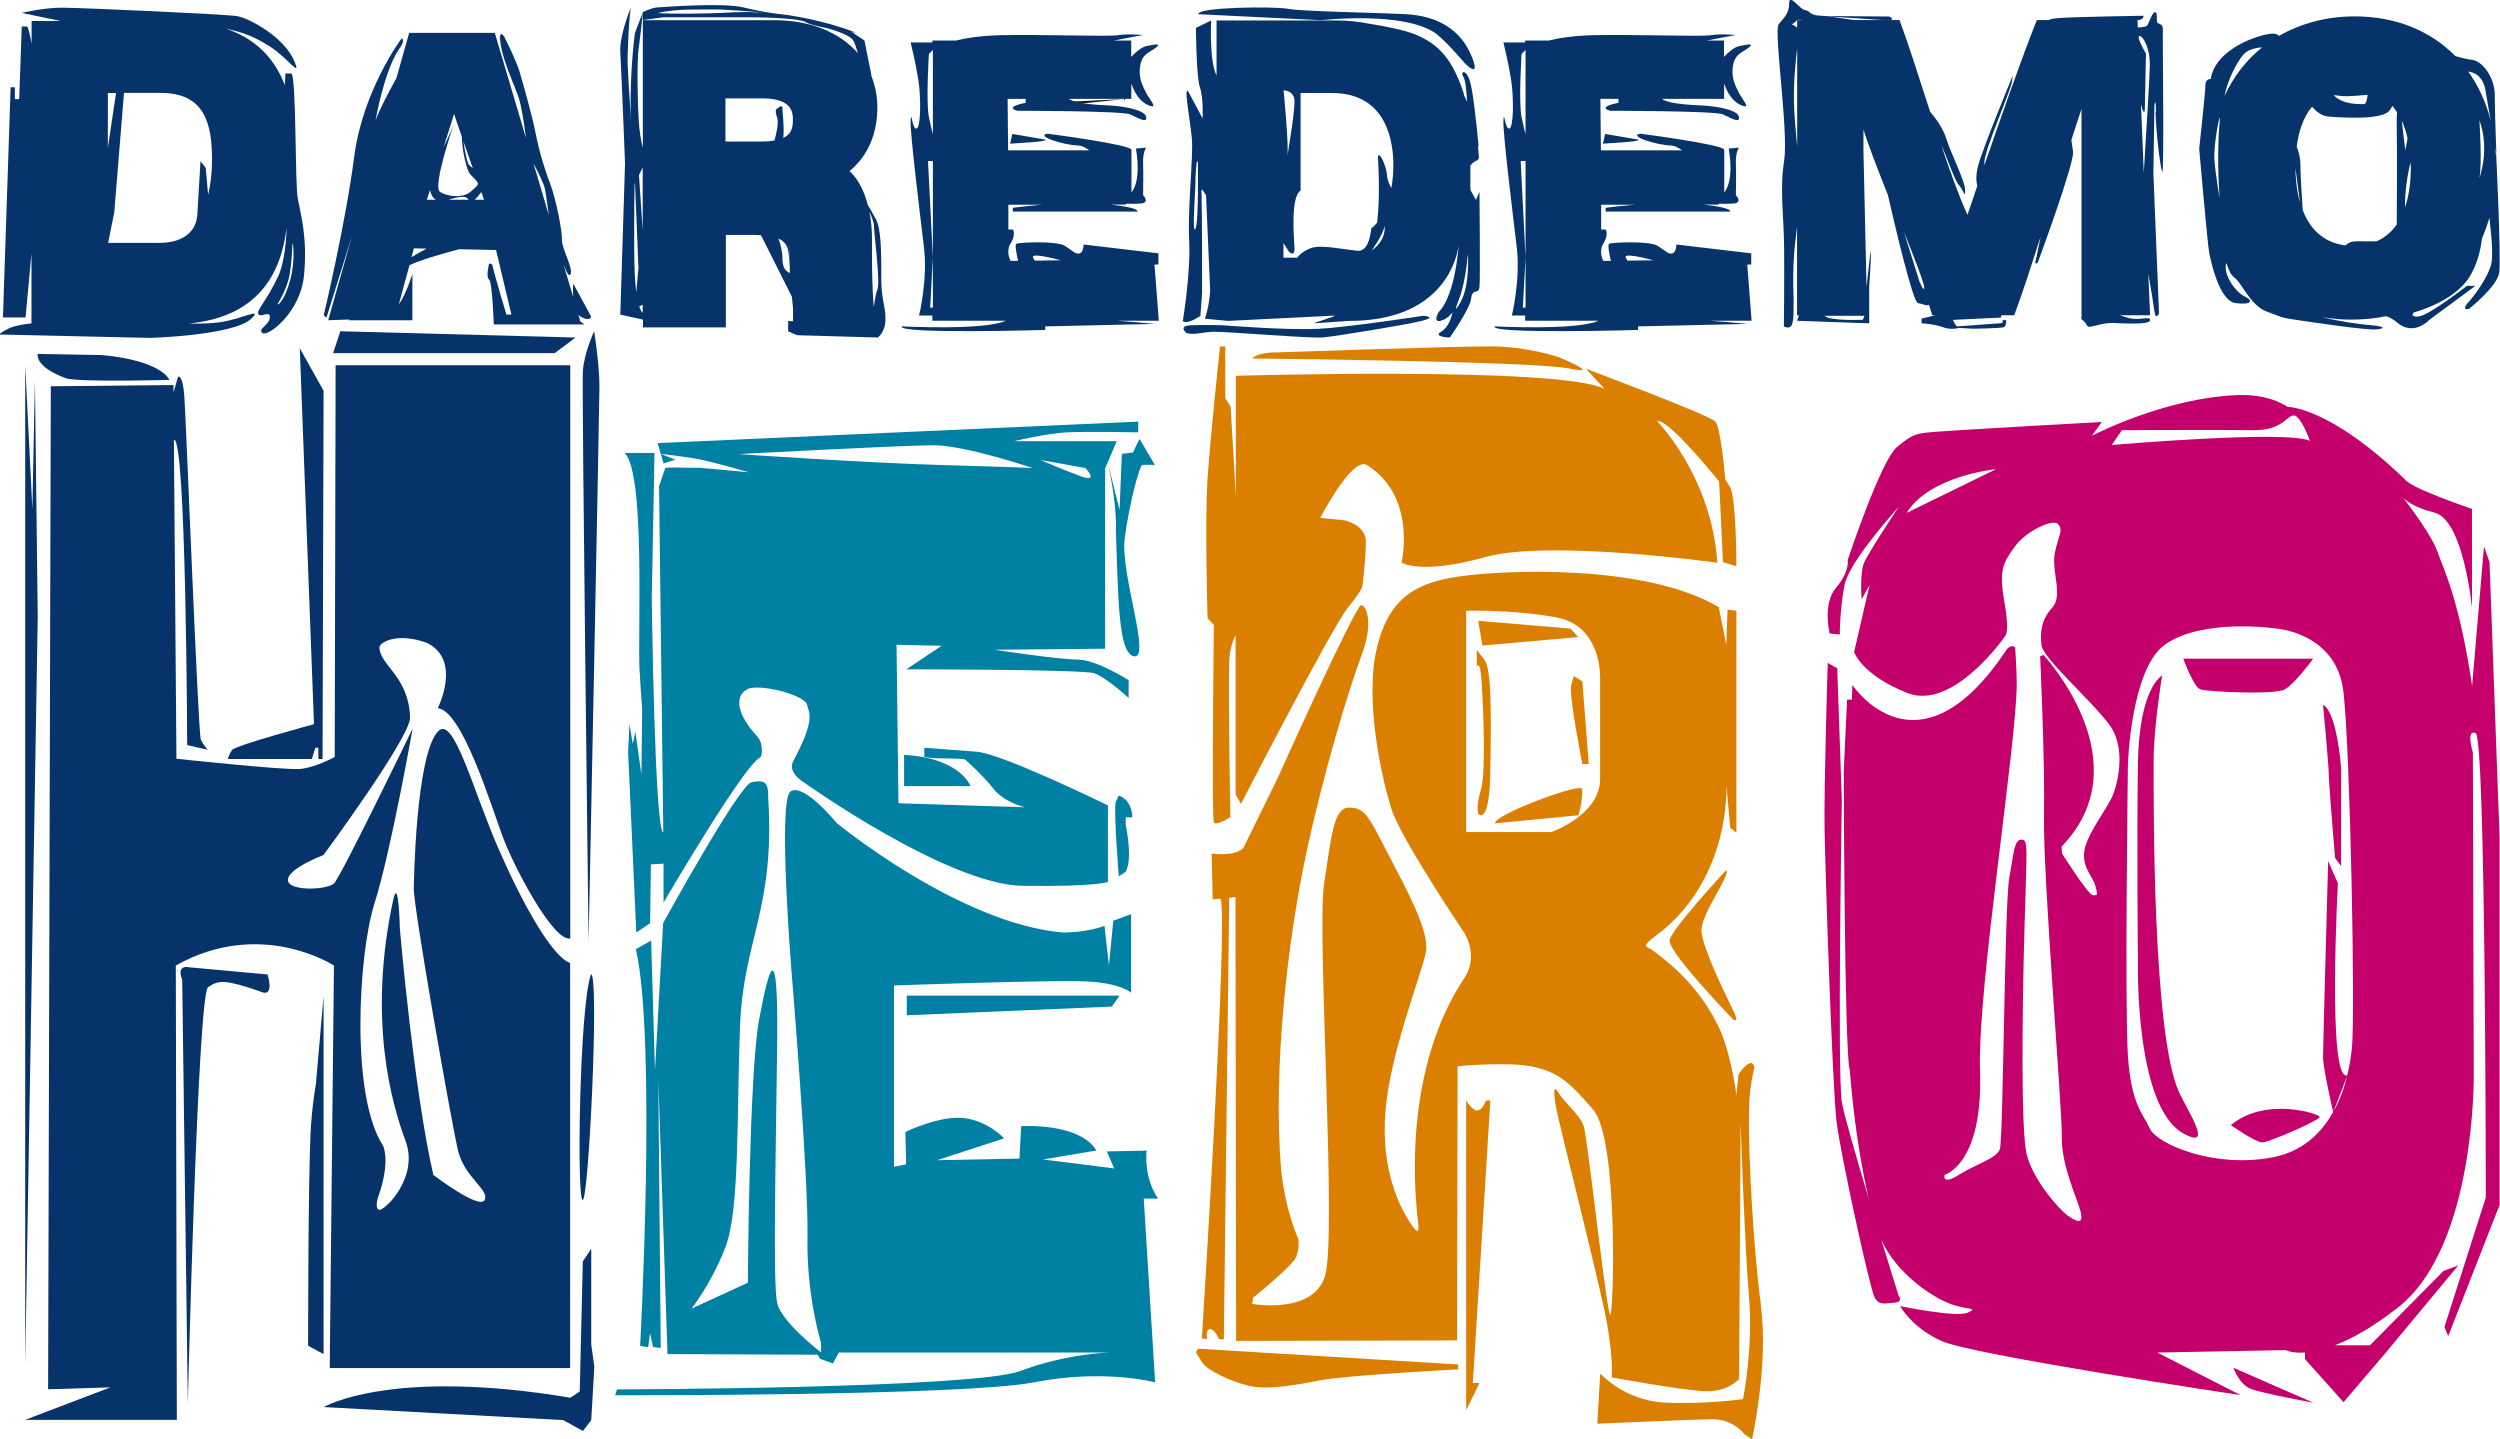<?xml version="1.0" encoding="UTF-8"?><svg id="_レイヤー_2" xmlns="http://www.w3.org/2000/svg" viewBox="0 0 195.39 112.48"><defs><style>.cls-1{fill:#c3006c;}.cls-2{fill:#db7f00;}.cls-3{fill:#07336b;}.cls-4{fill:#0080a3;}.cls-5{fill:#251714;}</style></defs><g id="_レイヤー_1-2"><path class="cls-3" d="M24.63,58.44h.25v.88h.33l.08-28.78-1.86-3.32,1.11,29.38s-6.19,1.67-6.41,2.02c-.23.35-.33.7-.33.7h6.57l.28-.88Z"/><polygon class="cls-3" points="44.98 26.38 26.6 25.89 26.03 27.6 43.35 27.6 44.98 26.38"/><path class="cls-3" d="M46.85,30.2c0-1.71-.41-4.31-.41-4.31,0,0-.81,1.71-.89,3.17-.08,1.46.45,44.56.45,44.56,0,0,.85-41.72.85-43.42Z"/><path class="cls-3" d="M45.54,93.79c.48,0,1.31-17.66.65-17.65-.9,2.44-1.13,17.65-.65,17.65Z"/><path class="cls-3" d="M46.2,97.61l-.65.98-.24,10.16-.73.49c-14.07-2.36-19.28.73-19.28.73l18.72,1.02,1.54.85.65-.85.24-4.19-.24-1.71v-7.48Z"/><path class="cls-3" d="M14.68,75.58c-.93-.09-.44.98-.44.98l.44,33.1s.77-31.93,1.58-32.5c.81-.57,1.33-.61,4,.3,1.28.65.65-1.3.65-1.3,0,0-5.3-.48-6.23-.57Z"/><path class="cls-3" d="M25.29,77.85l-.6,6.87s-.32,1.77-.42,3.85c-.19,4.17-.19,16.61-.19,16.61l1.21.65v-27.97Z"/><path class="cls-3" d="M26.1,75.48l-.33,31.44h18.79v-31.66c-1.39-.46-3.72-4.6-5.64-9.02-1.92-4.41-3.43-10.24-4.63-9.13-1.82,1.69-1.95,12.3-1.95,12.3-.07,1.24,2.95,18.4,3.46,20.52.51,2.11,2.45,3.03,2.08,3.85s-4.01-1.95-4.01-1.95c-1.53-6.6-2.62-19.27-2.62-19.27,0,0-.09-4.11-.51-2.27-2.04,9.4-.11,16.01.96,18.89s-1.71,5.54-2.09,5.37,0-1.16,0-1.16c0,0,.89-2.36.34-3.83-2.57-3.87-1.95-14.96-.68-18.96,1.27-4,2.98-13.66,2.98-13.66,0,0-5.75,11.88-6.16,12.12-.62.51-3.59.61-3.59-.29s2.78-1.94,2.78-1.94c0,0,6.77-9.17,6.77-10.74-.09-3.26-2.42-4.12-2.39-5.52.08-.45,1.55-1.13,3.72-.32,2.74,1.37.83,5.1.83,5.1,1.89.15,4.14,7.5,5.1,10.1.89,2.37,3.96,8.19,5.26,7.89V28.55h-18.34l-.07,30.61s-1.49.84-2.74.94-9.63-.8-9.63-.8l-.2-24.92c.96-.42,1.04,23.85,1.04,23.85l1.6.37s-.4-.47-.54-.82c-.21-.64-1.16-25.28-1.29-26.91s-.48-1.43-.48-1.43l-.36,1.23v-.58s-9.59.1-9.59.1l-.21,78.39,4.87-.15-6.67,2.54h11.86l-.08-35.51c6.66-3.74,12.35,0,12.35,0Z"/><path class="cls-3" d="M5.23,29.59c1.47.29,8.01.1,8.01.1,0,0-.55-1.5-5.27-1.94l-5.02-.09s-.3,1.01,2.28,1.93Z"/><polygon class="cls-3" points="2.73 29.75 2.53 39.78 1.97 28.55 1.97 106.68 2.95 48.22 2.73 29.75"/><path class="cls-4" d="M50,52.55c.04.84.11,1.84.19,2.87l-.06,5.12-.47-3.35-.21.95-.25-1.58-.11,2.18.64,14.14,1.08-.73.06-4.59.99-.06v3.04s6.2-10.61,7.52-11.33c0,0,.26-.08.13-.93-.13-.86-.65-.74-1.49-2.36-.5-1.18-.17-1.83.53-2.12,1.3-.31,4.36.59,4.52,1.26.15.67.71,1.09-1.05,4.38-.54.92.77,1.68.77,1.68,0,0,11.25,8.03,17.14,8.11,5.89.08,6.66-.31,6.66-.31v-5.97s-8.57-4.21-10.4-4.21l-3.95-.3v.73s.48.11,1.99.11c.43,0,.81.02,1.15.06.06.05.12.08.12.08,0,0,1.3,1.15,2.14,2.22.84,1.07,2.45,1.45,2.45,1.45l-9.87-.31-.15-12.39,3.52.08-2.75,1.84s13.77,0,14.69.31c.92.31,2.68,1.93,2.68,1.93v-1.39s-2.52-1.61-3.98-1.61-6.5-.77-6.5-.77l8.64-.08v-14.08l.2-.48c.24,1.05.72,3.47.64,5.33.19,5.49.22,9.36,1.31,9.79,1.6.63-.98-6.41-.62-9.17.36-2.77,1.16-5.71,1.38-5.75.22-.04.98,0,.98,0l-1.2-2.04-.51,1.06-.87.11-.18,4.37-.93-3.7.71-1.66h-8.03s2.52-.61,4.13-.69c1.61-.08,5.58,0,5.58,0v-.84l-37.56,1.68.46,1.59.93-.29-1.15-.46s1.52.17,2.72.37,4.16,1.07,4.16,1.07l-3.8-.35c-1.49,0-2.24-.05-2.72,0l-.49,1.43.33,27.07c-.68-.06-.9-18.33-.9-18.33h0s.18-9.54.18-9.54h0s-.1-.04,0-.09l.03-1.7h-2.33c1.64,1.61,1,14.03,1.17,17.14ZM84.83,36.58s1.15,1.2-.4.63c-1.55-.57-3.1-1.26-3.1-1.26l3.5.63ZM57.72,35.49s12.78-.69,15.25-.69,7.74,1.78,7.74,1.78c0,0-.97-.06-6.99-.23-6.02-.17-15.99-.86-15.99-.86Z"/><path class="cls-4" d="M90.5,93.66c-1.14-1.65-.89-3.73-.89-3.73l-3.1.06.57,1.33-5.57-.7,4.18-.7c-1.33-2.21-5.88-1.9-5.88-1.9l-.13,2.53-6.45.13,5.25-1.71s-1.2-1.33-3.1-1.58c-1.9-.25-4.62,1.08-4.62,1.08l.06,2.53-.95.19v-14.17s12.21-.44,14.99-.32c2.78.13,3.54.89,3.54.89v-6.14l-1.39.51-.34,3.48-.35-3.08s-1.24.52-3.27.52c-8.12-.71-17.65-8.55-17.65-8.55,0,0-2.61-3.2-3.62-2.47-1.01.73.09,14.16.09,14.16,0,0,1.32,15.94,1.24,20.61-.09,4.68,1.06,8.3,1.06,8.3v.77s-3.09-2.36-3.43-3.86c-.35-1.5-.1-11.56,0-20.17.09-8.61-.62-6.22-1.41-1.99s-.88,20.57-.88,20.57l-4.41,2.03s1.5-1.85,2.65-4.79c1.15-2.94.88-10.65,1.15-17.36s2.74-9.09,2.2-17.76c.04-1.34-.36-1.42-1.31-1.23s-6.9,11-6.9,11l-.64,11.51-.3-10.14-1.19.67c1.63,7.23.33,31.02.33,31.02l.63.09.15-1.1.23,1.09.6.07-.19-20.97.72,21.45,11.74.05.18.32,1.01.36.46-.85h21.15s-3.3.06-6.96,1.44-31.53,1.44-31.53,1.44l-.14.46s27.2.06,32.71-1.01c5.5-1.08,9.49,0,9.49,0l-.89-14.36h1.14Z"/><polygon class="cls-4" points="70.87 79.35 86.9 78.67 87.5 77.81 70.87 77.81 70.87 79.35"/><path class="cls-4" d="M75.85,61.44s-.78-2.2-5.19-2.44v2.44h5.19Z"/><path class="cls-4" d="M88.51,63.88c-.09-1.48-1.07-1.7-1.07-1.7l-.22.45c-.22.45.22,5.86.22,5.86l.54-.36c.58-1.03,0-3.67,0-3.67v-.58h.54Z"/><path class="cls-4" d="M51.22,37.09s-.07.02-.09.03v.09s.09-.12.09-.12Z"/><path class="cls-2" d="M121.74,27.89s-2.39-.82-5.33-.82-16.55.47-16.55.47c0,0-1.52-.05-1.99.48,0,0,21.98.21,24.76.78,2.78.57-.89-.92-.89-.92Z"/><path class="cls-2" d="M94.87,48.85s-.18,15.1,0,15.42c.18.32,1.29-.41,1.29-.41,0,0-.18-9.85-.09-12.11.04-1.01.27-1.66.5-2.09v12.44l.42.73s7.15-13.88,8.37-15.36c1.22-1.48,1.13-1.74,1.13-1.74,0,0,.26-2.09.26-3.4s-1.66-1.66-1.66-1.66l-1.9-.2s2.5-4.84,3.65-4.12c3.93,2.47,2.7,7.63,2.7,7.63,0,0,1.57.96,6.54-.44,4.97-1.4,18.14.44,18.14.44-.44-6.74-4.71-11.07-4.71-11.07.75-.18,3.63,3.23,4.85,4.72l.3,6.31,1.05.31s0-5.45-.52-6.22c-.14-.22-.24-.38-.34-.53-.13-1.37-.41-4.05-.77-4.53-.33-.48-10.13-4.15-10.13-4.15l1.47,1.59c-3.22-1.79-28.83-1.04-28.83-1.04v9.39l-.41-6.97-.42-.68v-4.03h-.41s-.74,6.92-.97,10.28c-.23,3.36,0,10.96,0,10.96l.51.55Z"/><path class="cls-2" d="M93.93,106.44c.35.65,2.35,1.58,3.77,1.89,1.42.31,3.58-.08,5.54-.46,1.96-.38,10.73-.85,10.73-.85v-.38l-20.31-1.23c-.35.31-.08.38.27,1.04Z"/><path class="cls-2" d="M116.13,86.01s-.19.65-.6.77c-.4.12-.94-.77-.94-.77v24.2l1.04-2.12h-.52l1.37-22.08h-.35Z"/><path class="cls-2" d="M134.9,68.02s-4.48,4.83-4.41,5.5c0,1.04,4.98,6.17,4.98,6.17.53.27.04-.6-.32-1.35-.36-.75-2.03-4.18-2.17-5.5-.14-1.31,2.38-4.55,1.92-4.83Z"/><path class="cls-2" d="M137.63,102.02c-.62-4.65-.98-11.74-.94-14.97.04-3.23.65-3.5.31-3.89-.35-.38-1.12.81-1.12.81l-.17,1.62s-.33-2.73-1.17-4.85c-1.73-4-4.77-5.96-5.27-6.39s-1.04-.23-.15-1c6.27-4.42,5.8-12.04,5.8-12.04l.31,3.39.48.38v-17.35l-.69-.08-.1,2.75-.59-2.95c-5.85-3.44-16.91-2.87-20.12-2.42-3.21.45-5.57,1.42-6.58,5.53-1.02,4.1.37,10.36,1.14,12.72.77,2.36,5.73,9.71,5.73,9.71,0,0,1.05,1.73,0,3.37-4.88,7.27-3.86,16.9-3.78,18.08.08,1.18.45,2.56-.45,1.22-.89-1.34-2.36-4.23-1.99-8.82.37-4.59,2.88-10.85,3.17-12.47.28-1.63-1.58-4.96-3.05-7.8-1.46-2.84-1.75-3.45-2.97-3.45s-1.38,2.32-1.95,6.01c-.57,3.7,1.02,27.55.08,30.59-.93,3.05-5.69,2.19-5.69,2.19l.07-.49s3.11-2.5,3.37-3.19c.26-.69.17-1.38.17-1.38,0,0-1.05-2.25-1.36-5.52-.65-8.08.58-18.05,1.93-24.44,1.35-6.39,3.4-13.13,4.35-15.63s.43-3.89,0-3.97c-.43-.09-6.56,13.56-6.56,13.56l-2.67,5.44c-.72.69-2.47.42-2.47.42l.08,3.58.61-.05c.63,1.62-1.46,34.37-1.46,34.37l.42.04s-.15-.77.23-.77.69.77.69.77l.38.04.42-34.51.49-.08.05,34.7,17.27-.04.04-21.43s4-.38,5.89.04c1.89.42,2.77,1.08,4.73,3.39,1.96,2.31,1.58,16,1.31,16s-1.77-13.89-2.08-14.77c-.31-.88-1.62-1.96-1.96-2.58-.35-.62-.42-.27-.23.96.19,1.23,3.46,13.96,4,16.97.54,3,.38,4.31.38,4.31,0,0,5.42,1,7.27,1.08s2.69-.96,2.69-.96l.12-20.08s.31,9.62.65,13.62c.35,4-.46,8.04-.46,8.04,0,0-2.96.42-6.12.27-3.15-.15-5.04-2.27-5.04-2.27l-.23,3.92s7.04-.31,8.85-.35c1.81-.04,2.62,1.15,2.62,1.15l.62.42s1.31-5.81.69-10.46ZM125.06,60.87c0,2.83-3.81,4.16-3.81,4.16h-6.66v-17.29s3.48-.13,7.04.51c3.56.64,3.43,4.7,3.43,4.7v7.92Z"/><polygon class="cls-2" points="123.35 49.79 122.74 49.13 115.53 48.52 115.86 50.45 123.35 49.79"/><path class="cls-2" d="M115.42,50.81v1.32s.2-.56.33.61c.13,1.17.43,7.6,0,8.96-.43,1.37-.21,1.92-.21,1.92,0,0,.88.97.94-3.36.06-4.32.12-7.94-.47-8.7l-.59-.76Z"/><path class="cls-2" d="M116.84,64.35l6.51-.63s.31-.74.31-2.02c.2-.67-6.92,1.97-6.82,2.65Z"/><path class="cls-2" d="M123,52.84l-.2.73c-.2.73.87,6.14.87,6.14h.5l-.5-6.46-.67-.41Z"/><path class="cls-1" d="M175.92,108.55c.93.36,4.88,1.08,4.88,1.08l-6.24-2.73s.43,1.29,1.36,1.65Z"/><path class="cls-1" d="M194.57,43.93l-.43-1.22-.93,10.9c-1-6.74-2.22-9.11-2.73-10.54-.41-1.18-2.06-3.39-2.65-4.16.3.3.97.78,2.43,1.15,2.3.57,2.94,7.46,2.94,7.46v-7.75s-4.73-1.58-5.24-2.3c-5.95-5.74-9.18-5.67-9.18-5.67,0,0-1.22-.95-3.66-.93-5.81.14-11.63,3.19-11.63,3.19l.78-1.08s-11.22.62-12.9.76c-1.68.14-1.79.14-3.08,1.17-1.29,1.03-3.88,8.86-3.88,8.86,0,0,.17.89-.91,2.16s-.5,3.58-.5,3.58l.79.08s0-2,.37-3.87c.37-1.88,4.25-6.12,4.25-6.12,0,0-2.41,3.6-2.74,4.43-.33.83-.17,2.81-.17,2.81l.62-1.13-1.21,5.25s.58,1.79,4.16,3.2c3.58,1.42,7.62-4.41,7.62-4.41,0,0,.42-.21-.04-2.75-.46-2.54-.04-3.08.83-4.29s3.04-2.25,3.41-1.71c.37.54,0,.79-.29,2.21-.29,1.42.67,3.33-.21,4.29-.87.96-.96,1.96-.83,2.96.12,1,4.12,4.5,5.37,6.28,1.25,1.79.58,4.54.17,5.49-.42.96-2.08,3.08-2.21,4.37-.12,1.29.67,1.87.87,2.62s.21.75-.17.75-2.43-3.26-2.43-3.26l-.04-.54c6.41-6.62-1.41-14.98-1.41-14.98l-.26.1s.38,8.08.3,12.51c-.09,4.74,1.43,22.78,1.39,25.02-.05,2.24,1.19,4.79,1.46,5.84.27,1.05-.23.87-.96.37s-2.83-2.92-3.26-4.89-.34-10.91-.16-17.44c.18-6.53.32-7.08-.23-7.08s-.59.91-.96,3.06c-.37,2.15-.46,20.41-.73,21.14s-1.83,1.14-3.2,2c-1.37.86-1.12,0-1.12,0,0,0,3.02-.8,2.77-8.1-.22-6.44,2.86-25.49,2.87-30.28,0-.96-.12-2.82-.12-2.82-.16-.26-.55-.04-.67.15-6.96,10.49-12.06,2.76-12.06,2.76,0,0-.01.42-.03,1.15h-.38l-.26,5.57s.05,22.13.47,23.38v-.02c.3,3.88.86,7.39,1.47,10.03-.97-3.24-1.92-6.5-2.09-7.51-.36-2.19,0-23.59,0-23.59l-.36-10.31-.74-.42s-.3,9.53-.25,12.91c.05,3.38.62,20.41.94,22.97s2.6,13.02,2.97,13.7c.36.68.83.47,1.56.42.73-.05.31-.57.31-.57,0,0-.59-1.88-1.34-4.33,1.18,2.62,3.93,4.42,5.27,4.95,1.43.57,2.37.29,1.51.72s-5.31-.5-5.31-.5c0,0,.86,1.65,3.23,2.73,2.37,1.08,23.38,4.23,23.38,4.23l-6.52-3.33,10.04-.19s.49.26,1.51.19v.51l3.01,3.37,3.37-3.95,5.6-6.74-1.15.43-5.75,5.81h-2.74c1.29-.49,2.91-1.38,4.9-2.93,6.1-4.73,5.95-18.15,5.95-18.15l-.07-25.25s-.57-1.86.22-1.51.79,36.3.79,36.3l-3.23,10.11.29.72,4.02-10.26v-28.62l-.79-21.66ZM149.01,40.09c1.83-2.94,6.99-3.42,6.99-3.42l-6.99,3.42ZM165.05,34.77l.79-1.15s7.94-.04,10.25,0c2.3.04,2.62-1.15,3.18-1.15s1.27,1.99,1.27,1.99c-1.75-.87-15.49.32-15.49.32ZM182.37,86.89l1.08-2.81c-.23.93-.57,1.9-1.08,2.81ZM183.82,81.88c-.06.63-.18,1.38-.37,2.16-1.57.56-.73-15-.73-15l-.76-1.74s-.4,14.41-.4,15.31.78,4.26.79,4.3c-.92,1.65-2.38,3.08-4.68,3.53-4.65.92-9.12-1.05-9.65-2.24-.53-1.18-1.45-1.84-1.71-5.66-.26-3.82,0-22.83,0-22.83,0,0,.23-7.42,2.88-9.32,2.92-2.09,8.6-1.28,8.6-1.28,0,0,4.85.27,5.37,5,.53,4.74.92,25.01.66,27.78Z"/><path class="cls-1" d="M178.57,53.88c.8-.45,2.22-2.4,2.22-2.4h-10.15s.8,2.23,1.34,2.4c.53.18,5.79.45,6.59,0Z"/><path class="cls-1" d="M168.32,59.37c0-2.51.66-6.57.66-6.57,0,0-1.8.9-1.89,6.91-.09,6.01,0,15.53,0,15.53,0,0-.25,11.26,3.56,13.35,2.39,1.31.39-1.65-.34-3.22-2.12-4.57-1.99-23.41-1.99-26Z"/><path class="cls-1" d="M174.36,87.94s1.93,1.35,2.44,1.35,4.5-1.74,4.5-1.99-4.24-1.62-6.95.64Z"/><path class="cls-1" d="M182.01,60.55c0,.71.49,6.5.49,6.5l.47.64v-7.72s-.32-4.31-1.41-4.89c0,0,.45,4.76.45,5.47Z"/><polyline class="cls-5" points="82.92 8.27 87.86 7.74 82.4 8"/><path class="cls-3" d="M23.27,15.49c-.23-1.28-.09-9.75-.52-9.75h-.44l-.05.91c-.88-2.28-2.44-3.68-4.61-4.41,1.47.31,2.3.68,3.39,1.36,1.43.89,2.5,2.53,2,1.26-.78-1.97-3.6-3.45-4.51-3.6-.91-.15-12.22-.66-13.69-.66s-3.14.41-3.14.41l3.04.63h-2.27v1.77c-.14-.79-.28-1.34-.38-1.34h-.39l-.2,5.68h-.34v-.93h-.33L.23,24.81h1.77l.46-5.01v5.47c-.74.09-1.39.21-1.75.39-1.25.61-.48.49-.48.49l11.51.26s6.5-.19,7.88-1.49c1.02-.95-.8.04-2.4.26-.64.09-1.33.13-2.47.1,5.34-.49,7.21-3.8,7.65-7.48-.04,1.68-.33,3.09-.63,3.73-.96,2.06-1.73,2.68-1.58,3.01.15.33.93-.32.9.27-.03.59-.99.91-.58,1.22.41.32,2.96-1.57,3.25-4.5.29-2.93-.26-4.76-.49-6.04ZM8.43,7.27h.64l-.64,4.28v-4.28ZM16.27,15.29l-.19-2.17-.41-.52-.25,4.21c-.12,1.56-1.48,2.17-2.9,2.17h-4.07l.48-2.37.76-9.35h2.86c3.42,0,4.02,2.34,4.02,5.24,0,1.02-.11,1.95-.32,2.79ZM21.99,23.53c-.37.48-.26.16-.26.16,0,0,.73-1.08.93-2.37.14-.85.18-1.99.18-1.99,0,0,.03-.55.07-.15.19,2.02-.51,3.82-.92,4.35Z"/><path class="cls-3" d="M102.89,25.7c-2.35.12-7.33-.28-7.33-.28,0,0-1.42-.04-2.47,0s-.38.59-.38.59c.5.21,1.22-.04,2.1-.08.88-.04,7.63.54,8.63.44s6.29-.95,7.63-1.28.17-.41.17-.41c0,0-5.99.92-8.34,1.03Z"/><path class="cls-3" d="M114.99,4.34c-.83-2.01-2.63-3.1-5.1-3.23-2.47-.13-8.09-.21-9.22-.42-1.13-.21-7.21-.13-7,.42l9.6.47s6.53-.76,9.01,1.08c1.01.84,2.18,2.26,2.18,2.26,0,0,1.36,1.42.53-.59Z"/><path class="cls-3" d="M115.35,15.62l-.43-.78v-1.88s.1-.24.51-.42c.07-.03.12-.11.16-.21-.03-.34-.05-.68-.09-1.02l.07.22s-.29-3.34-.59-4.8c-.3-1.47-.91-1.17-.62-.75.18.25.26,1.22.3,1.96-.07-.17-.16-.32-.24-.48-.01-.06,0-.11-.03-.18-1-3.11-2.33-3.93-3.62-4.52-.92-.42-2.72-.74-3.67-.89-.84-.17-1.71-.27-2.63-.27h-9.39v4.31c-.59-1.22-.42-4.31-.42-4.31l-1.19.58s.02,3.81.31,4.65c.29.84.21,2.43.21,2.43l-1.05-1.98c-.52-.98.08,2.1.21,3.53s-.34,5.36-.21,7.96-.5,6.33-.5,6.33c.38.29,1.38-.41,1.38-.41l.13-1.81s0-6.83-.04-7.59c-.04-.69.02-.54.35-.02l.32,7.43c-.06,1.24-.41,2.21-.41,2.21l1.82.17,8.26-.41c.42,0-1.87.62-1.47.59l2.69-.18c7.08,0,8.34-4.58,8.52-5.83,0,0,0-.02.01-.03-.07.87-.39,4-1.57,5.19,0,0-.46.79.13.67.59-.12.96-.67.96-.67,0,0-.17,1.09-.88,1.51-.71.42.67.46.67.46,0,0,1.57-2.22,1.67-3.05.09-.84.58-.29.65-.88.07-.59,0-7.46,0-7.46l-.28.64ZM93.42,17.91c-.28.4.05-3.43.02-4.1,0,0,.08-1.73.18-1.08,0,0,.08,4.78-.2,5.18ZM101.16,7.74c.11.56-.44,3.81-.54,4.43,0,0,0,.03,0,.04-.02.11-.02.08,0-.04.12-.78-.3-5.11-.3-5.11,0,0,.71,0,.84.67ZM107.21,19.57s.87-1.18,1.01-1.92c0,0,.17,1.11-1.01,1.92ZM108.75,14.72c-.18-.33-.32-.67-.34-.95-.04-.88-.76-2.26-.71-1.34,0,0,.2,2.79-.07,4.97-.13.17-.29.32-.46.47-.08.76-.32,1.82-1.11,1.73-1.21-.13-2.86-.5-3.63-.2-.77.3-1.04.74-1.04.74h-1.08v-1.15l.43.68s.48.49.43-.34c-.05-.84-.3-3.96.48-4.43v-7.63h2.45c4.34,0,4.8,3.91,4.8,5.6,0,.55-.04,1.2-.16,1.85ZM114.14,23.63c-.77,1.36,0-.54,0-.54,0,0,.43-1.27.58-3.26,0,0,.19,2.44-.58,3.8Z"/><path class="cls-3" d="M115.68,10.86s0-.08,0-.08v.08Z"/><path class="cls-3" d="M68.42,17.08c-.19-.38-.4-.73-.6-1.07-.28-1.09-.74-2-1.42-2.64,1.07-.89,2.17-2.42,2.17-5,0-.91-.19-1.74-.49-2.5l.02-.02-.54-2.69-.98-.65c.19.03.33.05.33.05,0,0-.24-.09-.59-.22h0s0,0,0,0c-.99-.35-3.18-1.02-5.78-1.29.12.01.19.02.19.02,0,0-.99-.09-2.62-.49-1.63-.4-6.29-.02-6.73,0-.45.02-1.14.37-1.14.37v.62l1.59-.22h6.76s3.79,0,4.43.4c.25.16.91.31,1.61.45h0s1.76.45,2.06.97c.1.17.23.56.37,1-1.4-1.62-3.68-2.59-6.54-2.59h-10.28v9.97c-.13-.52-.27-1.23-.32-2.17-.12-2.03-.13-4.75,0-5.64.13-.89.32-2.77.32-2.77l-.62,1.61s-.52,3.83-.26,7.49c-.16-2.38-.34-5.14-.31-5.68.05-.99.05-2.33.25-3.79,0,0-.91,2.19-.82,3.5.08,1.32.37,8.67.37,8.67l-.37,11.82,1.77.39v.61h6.48v-7.23h1.99c.29,0,.53.01.76.03l2.41,4.8c.05.56.09.92.09.92v1s-.38-.02-.38-.02v.81l.7.3,6.3.18s.55-.38.6-1.28c.05-.91-.22-1.41-.3-2.62-.08-1.21.13-4.24-.45-5.39ZM57.46.96c-2.92.15-4.91.12-6.06.07,1.32-.38,3.73-.27,4.47-.29.64-.02,2.88.16,4.07.27-.81-.06-1.64-.09-2.49-.05ZM49.73,22.83c-.05-.38-.09-.84-.12-1.42-.08-2.03-.04-5.63-.01-7.04l.03-.07.27,6.67-.17,1.86ZM50.23,24.45l-.06-.07s-.1-.1-.21-.44l.27-.12v.63ZM50.23,17.99l-.29-4.31.29-.58v4.89ZM61.15,20.2c0-.63-.16-1.15-.31-1.55.82.36.83,1.05.83,2.09v-1.81c0,.82.03,1.64.07,2.4-.27-.08-.58-.33-.59-1.12ZM61.22,10.79c.09-.9-.07-2.03-.07-2.32,0-.38-.37,0-.37,0,0,0-.3,0-.05.69.15.42-.04,1.25-.2,1.82-.28.05-.6.08-1.01.08h-2.82v-3.37h2.91c2.36,0,2.36,1.18,2.36,1.68,0,.57-.09,1.1-.75,1.41ZM68.58,22.59c-.11.27-.21.87-.29,1.45v-.1c-.12-1.24-.14-3-.14-4.28v-1.04c0-.76-.08-1.44-.2-2.07.2.44.35.84.35,1.04,0,.58.51,4.43.28,5.01Z"/><path class="cls-3" d="M44.79,23.18l-.75-2.51c.25.64.44,1.01.56.74.2-.46-.71-2.02-.68-2.65.03-.62-.43-3.12-.94-4.46-.51-1.33-.9-2.72-1.13-3.94-.23-1.22-.99-3.89-1.22-4.68-.26-.92-1.22-2.81-1.22-2.81,0,0-.49-.75-.28.6.21,1.35,1.02,3.06,1.39,4.11.23.65.45,2.14.59,3.21l-2.44-8.22h-6.69l-1,3.54c-.62,1.12-1.41,2.61-1.64,3.35,0,0,.71-4.11,1.96-5.79.39-.55.09-.67.09-.67,0,0-3.04,4.05-3.71,9.26-.67,5.21-2.38,12.38-2.38,12.38l.21.2,2.03-6.5-1.89,6.69,1.69-.06-.13.06h5.02v-3.62s-.49,1.6-1.06,2.38l.83-3.06c.83-.4,2.51-.89,3.88-1.25l2.89.06,1.2,5.05h-.39s-.99-3.29-1.05-3.69-.31-.28-.31-.28c0,0-.26,1.05,0,1.22.26.17.37,3.52.37,3.52h7.09l-.41-.31h.07l-.14-.47c.05.06.1.13.17.16.77.45.83,0,.83,0l-1.4-2.58s-.04.49,0,1.04ZM36.97,13.16c-.12-.1-.22-.18-.29-.24-.17-.16-.34-1.1-.46-1.87.24.68.5,1.43.74,2.11ZM32.16,20.1l.19-.69,1,.02c-.44.22-.87.47-1.19.67ZM33.36,15.61s.1-.3.25-.77c.06.39.24.64.45.77h-.7ZM35.07,15.61c.3-.1.7-.21,1.06-.23.29-.01.42.1.49.23h-1.55ZM34.38,14.99c-.59-.45,1.1-5.31,1.1-5.31-.17.47-.48,1.13-.81,1.83.35-1.09.67-2.11.82-2.61.11.35.33,1,.6,1.76.02.46.07,1.09.22,1.72.28,1.16.34,1.14.77,1.58.43.45.36.45-.31,1.03-.65.56-1.96.33-2.38,0ZM37.1,15.61c.18-.16.36-.37.52-.6.13.37.21.6.21.6h-.73ZM41.69,12.76c.35.66.79,1.54.89,1.97.09.4.18,1.21.32,2.1l-1.21-4.07Z"/><path class="cls-3" d="M90.57,25.08l-.34-4.4c.19,0,.31-.01.31-.01v-.87l-5.85-.69s0,.59-.3.69c-.3.1-.53-.17-1.15-.58-.62-.41-3.59-.28-3.8-.17-.15.08.03.89.13,1.34h-.59c-.08-.15-.14-.35-.17-.58v-.25c.02-.16.04-.32.14-.47.48-.73.22-1.15.22-1.15h-.36v-1.94h2.66c-1.33.11-2.31.24-2.31.24v.3h9.73s.29-.29-2.07-.55h1.18v-.07c.32.01.78.02,1.2-.02.69-.07.14-.65.14-.65,0,0,.03-1.63,0-2.51s.25-1.2.25-1.2l-.81.07c.45,2.68-.35,3.42-.35,3.42v-3.32c0-.41-6.56-1.26-6.56-1.26-1,.16,1.21.88,2.35.92.32,0,.63.17.91.38h-6.34l-.04-4.02h1.41v.31s-1.74.31-.64.62c0,0,8.18,0,8.81.28.62.28,1.38.76,1.24.17-.14-.59-2.11-.83-2.76-.86-.36-.02-1.36-.05-2.18-.18-.46-.07-.86-.18-1.07-.34h4.86v-1.2c.23.67.64,1.44,1.42,1.73.72.26-.03-.52-.26-1-.19-.39-.57-1.03-.5-1.85.1-1.21.68-1.23,1.28-1.7.42-.34-.1-.25-.78-.1-.43.1-.88.53-1.17.84v-1.28h-1.36l2.27-.43s-1.15-.12-1.94.01-5.91-.07-9.12,0c-1.69.04-2.83.24-3.55.42h-1.84v.15h-1.7s.35,1.38.59,2.83.21,3.9-.14,3.9-.38-1.49-.45-.66c-.07.83.73,7.32,1.04,9.91.31,2.59-.38,5.36-.38,5.36h1.04v.41h5.73c-1.62.77-8.12.44-8.12.44-.41.62,11.21.28,11.21.28v-.28l8.54-.19s-1.24-.13-2.9-.25h3.2ZM72.91,20.14v3.9h-.21l.21-3.9-.38-7.55h.38v7.55ZM72.91,10.5c-.12-.48-.23-.96-.31-1.34-.24-1.21,0-4.94,0-4.94l.31-.32v6.6ZM80.87,20.37l-.12-.23s-.41-.46,2,.16c.05.01.12.03.18.04l-2.06.03Z"/><path class="cls-3" d="M78.95,11.23l1.48-.1c1.48-.1,1.31-.21,1.31-.21l-2.62-.45-.17.76Z"/><path class="cls-3" d="M168.47,8.79c.02,1.32.35,4.25.52,4.64.17.4.02-10.58.05-11.08.03-.5-.27-.44-.41-.56s.03-.76-.17-.84c-.2-.08-.5.78-.62,1.01-.08.15-.47.18-.76.18l-.02-.57c.51,0,.47-.34.47-.34,0,0-5.02.08-6.47.17-.57.03-.83.1-.94.17h-.93l-.27.69c-1.07,2.73-2.61,7.12-3.83,10.66,0-.09,0-.17,0-.27.06-1.04,1.99-5.41,2.14-6.19.15-.79,0-.36,0-.36,0,0-2.28,5.51-2.64,6.9-.18.71-.14,1.21-.05,1.53-.29.85-.56,1.64-.77,2.26-.65-1.42-1.35-3.36-2.04-5.41.46.93,1.01,2.67,1.34,3.04.45.52.51,1.15.51.43s-1.08-2.77-1.49-4.08c-.23-.73-.79-1.51-1.25-2.06-.78-2.41-1.52-4.75-2.12-6.42l-.26-.72h-1.93s-.03-.04-.12,0h-1.45c-.92-.11-2-.32-2.6-.34-1.01-.02-.79-.36-1.26-.43-.47-.07-1.26-1.37-1.27-.54,0,.83-.42,1.12-.82,1.64s.79,8.39.43,10.66c-.36,2.27-.02,4.23,0,6.88.02,2.65-.02,6.07-.02,6.07,0,0,.47.27.63-.14s.12-1.08.13-2.09c-.11-2.71.1-4.17.27-5.56v6.93h.15l-.15.42,5.64.2v-2.88s.31-4.59,0-1.87c-.08.73-.15,1.36-.21,1.9l-.24-10.58c0-.53,0-1.1,0-1.71.36,1.15,1.1,3.08,1.91,5.11.52,2.27,1.95,8.39,2.35,8.45.4.06.68.25.86.13l.26.82h.24l-1.08.26v.37s.92.03,1.7.31c.49.18.99.12,1.21.05l1.16.06s2.13-.03,2.36-.12c.23-.09.18-.55.18-.55h-.29c.1.21-.1.24-.1.24l-3.45.25c-.12-.1-.23-.3-.32-.51l3.77-.18v-.18h1.02l.26-.71c.47-1.29,1.12-3.28,1.81-5.45-.18.9-.31,1.51-.31,1.53-.02.11-.27.87.09.49,0,0,2.88-7.78,2.75-8.65-.03-.22-.08-.54-.13-.91.3-.95.57-1.78.79-2.42,0,.77,0,1.54,0,2.3v13.82h.03c-.07.12-.09.26.08.4.37.3.26.5.52.5s1.14-.33,1.84-.3c.7.03,2.89.17,2.89-.21s-.76.05-1.63-.17c-.2-.05-.47-.13-.74-.22h2.37l-.14-3.27c.22,1.29.43,2.53.47,2.89.09.84.37.24.37.24l-.44-10.94.08-5.31s.11-.82.12.5ZM140.46,11.46c-.11-1.19-.22-2.34-.25-3.4-.04-1.57.12-3.21.25-4.3v7.71ZM140.46,1.58v.59c-.17-.18-.41-.25-.41-.25l.41-.34c.06-.05.21-.04.4,0h-.4ZM145.7,24.67s0,.07,0,.07l-.11.25s-2.63.12-2.98-.31h3.09ZM150.01,21.98l-1.21-3.86s1.59,3.89,1.59,4.34-.38-.48-.38-.48ZM167.55,13.49l-.22-5.35c.26,1.03.3.43.3.43l.09-4.38s-.79-1.35-.52-1.38c.27-.03.84.93.82,2.25,0,.77-.26,5.02-.47,8.44Z"/><path class="cls-3" d="M147.65,1.29l-5.28-.04,5.13.34s.76-.02.16-.29Z"/><path class="cls-3" d="M136.9,25.08l-.34-4.4c.19,0,.31-.01.31-.01v-.87l-5.85-.69s0,.59-.3.69c-.3.1-.53-.17-1.15-.58-.62-.41-3.59-.28-3.8-.17-.15.08.03.89.13,1.34h-.59c-.08-.15-.14-.35-.17-.58v-.25c.02-.16.04-.32.14-.47.48-.73.22-1.15.22-1.15h-.36v-1.94h2.66c-1.33.11-2.31.24-2.31.24v.3h9.73s.29-.29-2.07-.55h1.18v-.07c.32.01.78.02,1.2-.02.69-.07.14-.65.14-.65,0,0,.03-1.63,0-2.51s.25-1.2.25-1.2l-.81.07c.45,2.68-.35,3.42-.35,3.42v-3.32c0-.41-6.56-1.26-6.56-1.26-1,.16,1.21.88,2.35.92.32,0,.63.17.91.38h-6.34l-.04-4.02h1.41v.31s-1.74.31-.64.62c0,0,8.18,0,8.81.28.62.28,1.38.76,1.24.17-.14-.59-2.11-.83-2.76-.86-.36-.02-1.36-.05-2.18-.18-.46-.07-.86-.18-1.07-.34h4.86v-1.2c.23.67.64,1.44,1.42,1.73.72.26-.03-.52-.26-1-.19-.39-.57-1.03-.5-1.85.1-1.21.68-1.23,1.28-1.7.42-.34-.1-.25-.78-.1-.43.1-.88.53-1.17.84v-1.28h-1.36l2.27-.43s-1.15-.12-1.94.01-5.91-.07-9.12,0c-1.69.04-2.83.24-3.55.42h-1.84v.15h-1.7s.35,1.38.59,2.83.21,3.9-.14,3.9-.38-1.49-.45-.66c-.07.83.73,7.32,1.04,9.91.31,2.59-.38,5.36-.38,5.36h1.04v.41h5.73c-1.62.77-8.12.44-8.12.44-.41.62,11.21.28,11.21.28v-.28l8.54-.19s-1.24-.13-2.9-.25h3.2ZM119.23,20.14v3.9h-.21l.21-3.9-.38-7.55h.38v7.55ZM119.23,10.5c-.12-.48-.23-.96-.31-1.34-.24-1.21,0-4.94,0-4.94l.31-.32v6.6ZM127.19,20.37l-.12-.23s-.41-.46,2,.16c.05.01.12.03.18.04l-2.06.03Z"/><path class="cls-3" d="M125.28,11.23l1.48-.1c1.48-.1,1.31-.21,1.31-.21l-2.62-.45-.17.76Z"/><path class="cls-3" d="M195.11,12.05l-.04.06c-.01-.2-.03-.4-.05-.59l.09.53s-.13-3.31-.13-4.65-.97-2.64-1.77-2.72c-.35-.04-.85-.17-1.3-.29-1.94-1.97-4.64-3.11-7.88-3.11-2.26,0-4.24.57-5.92,1.53-.12-.16-.38-.25-.98-.12-1.77.39-4.1,1.62-4.34,3.48,0,0-.42-.03-.42.46s-.49,5.01-.49,5.01c0,0,.66,7.49.78,8.1.12.61.77,3.79,2.07,3.95,1.3.16,1.38-.2.69-.53-.69-.33-1.51-1.51-1.47-2.32.04-.81.12.45.69.86.57.41,1.26,2.2,2.52,2.65s1.02.47,2.36.66c1.34.19,5.5.83,6.27.73.77-.09.45-.26-.65-.34-.69-.05-2.47-.3-3.66-.62.72.13,1.48.2,2.27.2.98,0,1.9-.09,2.75-.27.25.09.52.22.8.46,1.35,1.19,2.59-.19,2.59-.19l3.58-2.64h-.66s-2.96,2.3-3.75,2.39-.41-.31-.41-.31c0,0,3.09-.79,4.33-2.74.64-1.01.9-2.16,1-3.05.23-.52.42-1.06.58-1.61.18,1.5.3,3.03.14,3.64-.35,1.32-1.73,2.91-1.73,2.91,0,0-.71.71,0,.57,0,0,2.2-1.74,2.36-2.83.16-1.1-.24-9.27-.24-9.27ZM173.48,9.47c-.1,1.15-.2,3.26,0,6.03,0,0-.32-1.79-.41-3.01s.51-4.17.41-3.01ZM173.86,7.51c.23-1.24.91-2.53,1.41-3.17.35-.45.97-.6,1.53-.64-1.25,1-2.24,2.28-2.94,3.81ZM183.37,7.52c.38,0,1.12-.06,1.67-.11-.03.3-.1.74-.29.73-.25-.01-1.65.08-2.36-.71.27.04.64.09.99.09ZM179.4,13.12l.36,2.72c-.28-1-.35-2.01-.36-2.72ZM187.32,9.92c.04,1.94,0,7.13,0,7.62-.38.56-.9,1.02-1.57,1.32-.71.02-1.51-.03-1.84.02-.26.04-.45.16-.6.3-1.83-.23-2.83-1.41-3.34-2.77-.09-1.31-.18-2.86-.18-3.54,0-.55-.14-1.02-.29-1.41.15-1.16.5-2.29,1.2-3.12.29.34.72.72,1.28.77,1.02.08,4.15.29,4.76-.45.09-.11.16-.25.24-.38.14.15.24.32.36.49-.02.26-.03.63-.02,1.15ZM188.17,10.79l-.18.97-.28-2.34c.2.44.35.91.45,1.38ZM187.97,16.21c0-.29,0-.57.02-.92.07-1.07.25-1.98.41-2.61,0,.14.02.3.02.43,0,.9-.1,2.05-.45,3.1ZM193.78,13.92c.23-1.15,0-4.52,0-4.52.84,2.25,0,4.52,0,4.52ZM192.89,5.58s.05.02.08.02c1.12.18,1.27,1.39,1.27,1.39l.43,2.47c-.37-1.47-.97-2.77-1.77-3.88Z"/></g></svg>